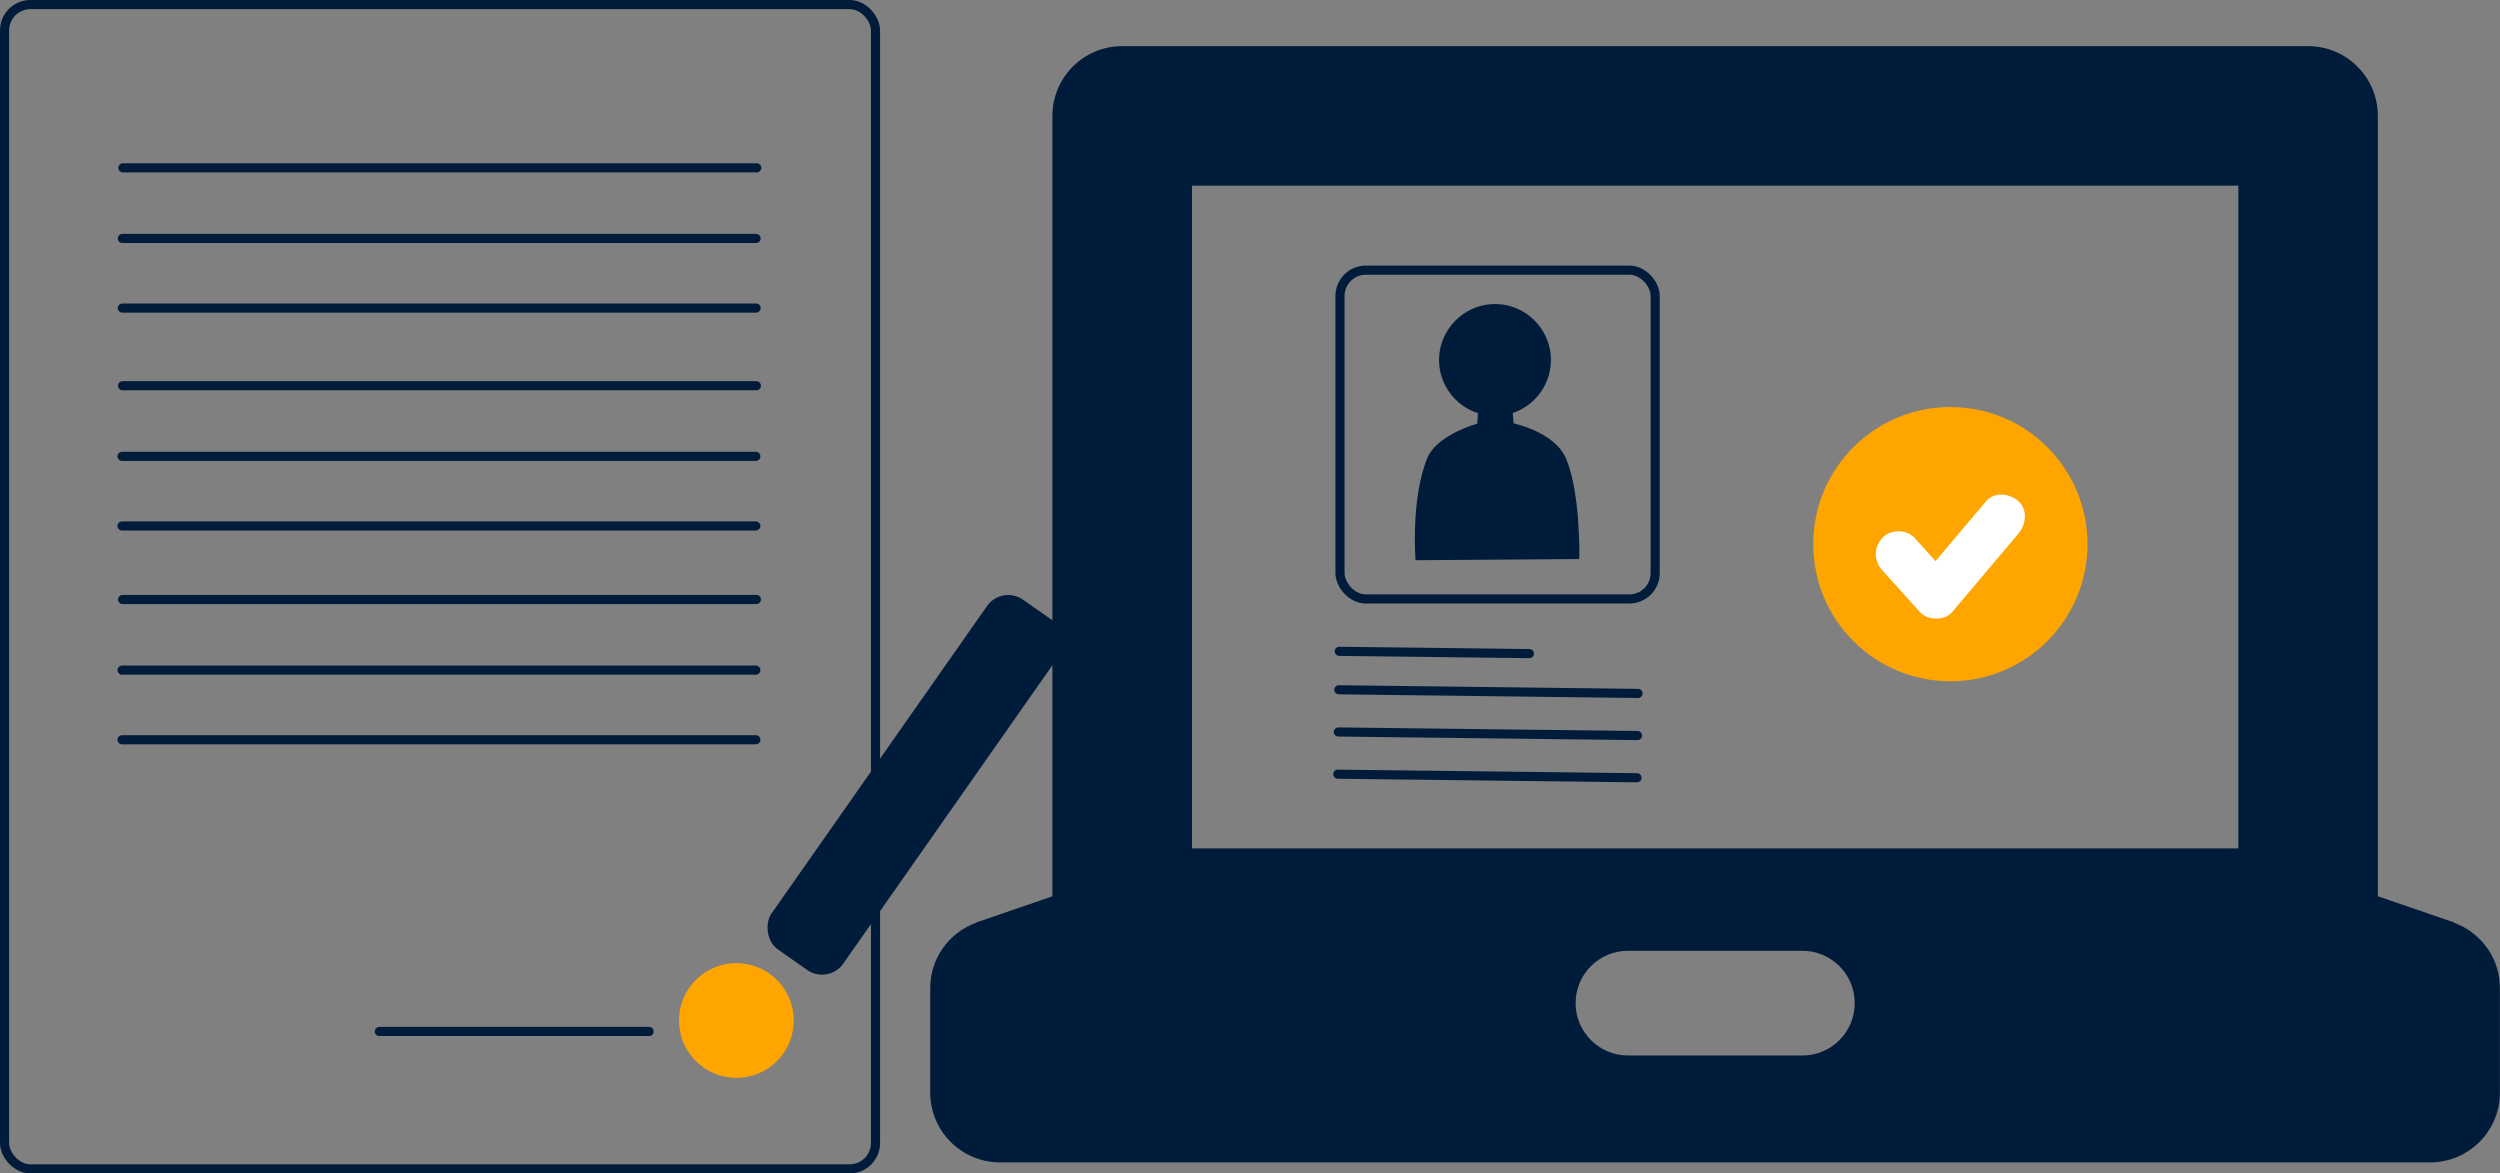 <?xml version="1.0" encoding="UTF-8"?>
<svg id="_レイヤー_2" data-name="レイヤー_2" xmlns="http://www.w3.org/2000/svg" viewBox="0 0 273.64 128.44">
  <rect x="0" y="0" width="273.64" height="128.44" fill="#808080" stroke="none"/>
  <defs>
    <style>
      .cls-1 {
        fill: #011c3a;
      }

      .cls-2 {
        fill: #fff;
      }

      .cls-3 {
        fill: orange;
      }

      .cls-4 {
        fill: none;
        stroke: #011c3a;
        stroke-linecap: round;
        stroke-miterlimit: 10;
      }
    </style>
  </defs>
  <g id="_レイヤー_1-2" data-name="レイヤー_1">
    <g>
      <g>
        <path class="cls-1" d="M268.59,100.98h.07l-8.39-2.88V12.69c0-4.22-3.42-7.64-7.64-7.64H122.83c-4.22,0-7.64,3.42-7.64,7.64v85.42l-8.4,2.88h.08c-2.94,1.06-5.05,3.85-5.05,7.15v11.45c0,4.22,3.42,7.64,7.64,7.64h156.53c4.22,0,7.64-3.42,7.64-7.64v-11.45c0-3.31-2.11-6.09-5.05-7.15ZM197.28,115.53h-19.09c-3.16,0-5.73-2.57-5.73-5.73s2.56-5.73,5.73-5.73h19.09c3.16,0,5.73,2.56,5.73,5.73s-2.56,5.73-5.73,5.73ZM245,92.86h-114.53V20.32h114.53v72.54Z"/>
        <g>
          <path class="cls-3" d="M228.49,59.56c0,8.29-6.72,15.01-15.01,15.01s-15.01-6.72-15.01-15.01,6.72-15.01,15.01-15.01,15.01,6.72,15.01,15.01Z"/>
          <path class="cls-2" d="M206.03,62.42c1.37,1.52,2.74,3.05,4.11,4.57.85.94,2.7.99,3.54,0,2.11-2.5,4.23-5.01,6.34-7.51l.91-1.08c.84-1,1.05-2.57,0-3.54-.93-.85-2.63-1.07-3.54,0-2.11,2.5-4.23,5.01-6.34,7.51l-.91,1.08h3.54c-1.37-1.52-2.74-3.05-4.11-4.57-.88-.98-2.66-.96-3.54,0-.96,1.04-.94,2.5,0,3.54h0Z"/>
        </g>
        <g>
          <polygon class="cls-1" points="165.53 44.39 161.82 44.41 161.66 47 165.72 46.97 165.53 44.39"/>
          <path class="cls-1" d="M161.7,46.37c-2.05.6-4.74,1.92-5.49,3.8-1.82,4.52-1.27,11.15-1.27,11.15l17.93-.13s.16-7.43-1.52-11.13c-.89-1.95-3.46-3.19-5.66-3.72l-3.98.03Z"/>
          <path class="cls-1" d="M163.26,33.29c-3.09.18-5.6,2.73-5.74,5.82-.16,3.53,2.67,6.43,6.16,6.41,3.38-.02,6.1-2.78,6.08-6.16-.03-3.49-2.97-6.28-6.49-6.07Z"/>
        </g>
        <g>
          <line class="cls-4" x1="146.54" y1="75.5" x2="179.29" y2="75.9"/>
          <line class="cls-4" x1="146.49" y1="80.12" x2="179.24" y2="80.51"/>
          <line class="cls-4" x1="146.43" y1="84.74" x2="179.18" y2="85.13"/>
          <line class="cls-4" x1="146.59" y1="71.29" x2="167.4" y2="71.54"/>
        </g>
        <rect class="cls-4" x="146.67" y="29.57" width="34.5" height="35.99" rx="2.83" ry="2.83"/>
      </g>
      <g>
        <rect class="cls-4" x=".5" y=".5" width="95.33" height="127.44" rx="2.83" ry="2.83"/>
        <line class="cls-4" x1="13.45" y1="18.37" x2="82.83" y2="18.37"/>
        <line class="cls-4" x1="13.39" y1="26.1" x2="82.76" y2="26.1"/>
        <line class="cls-4" x1="13.39" y1="33.72" x2="82.76" y2="33.72"/>
        <line class="cls-4" x1="13.42" y1="42.22" x2="82.79" y2="42.22"/>
        <line class="cls-4" x1="13.36" y1="49.95" x2="82.73" y2="49.95"/>
        <line class="cls-4" x1="13.36" y1="57.57" x2="82.73" y2="57.57"/>
        <line class="cls-4" x1="13.42" y1="65.62" x2="82.79" y2="65.62"/>
        <line class="cls-4" x1="13.36" y1="73.35" x2="82.73" y2="73.35"/>
        <line class="cls-4" x1="13.36" y1="80.97" x2="82.73" y2="80.97"/>
        <line class="cls-4" x1="41.52" y1="112.9" x2="71.05" y2="112.9"/>
        <rect class="cls-1" x="95.37" y="62.53" width="9.58" height="46.75" rx="2.83" ry="2.83" transform="translate(67.46 -41.93) rotate(35.03)"/>
        <circle class="cls-3" cx="80.6" cy="111.7" r="6.28"/>
      </g>
    </g>
  </g>
</svg>